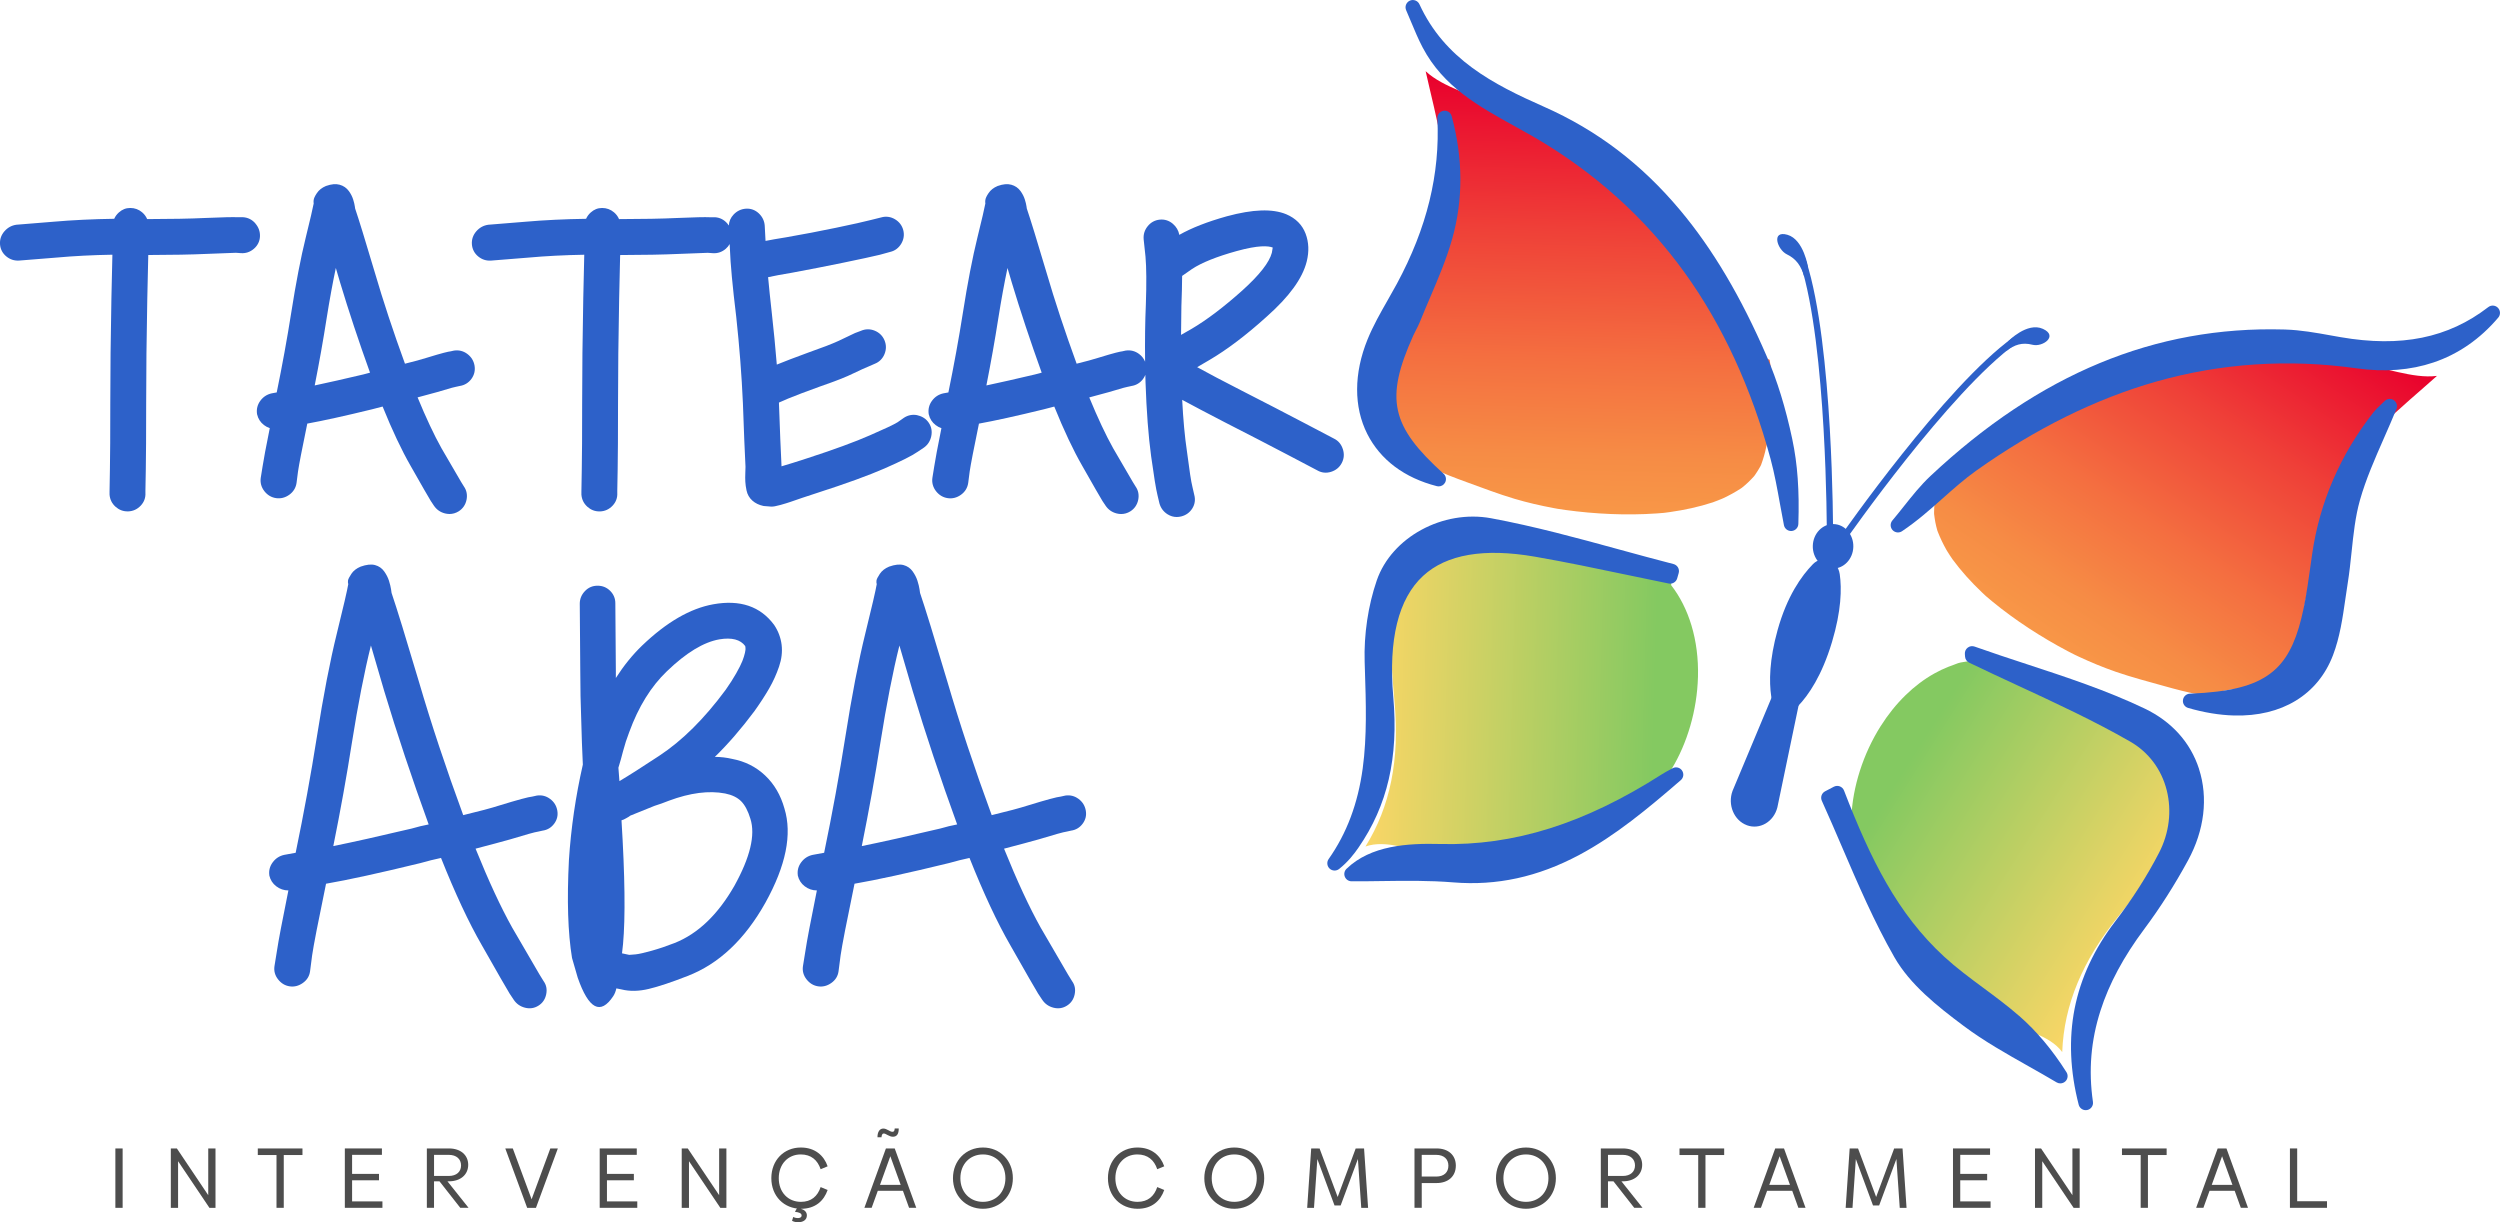 <svg xmlns="http://www.w3.org/2000/svg" xmlns:xlink="http://www.w3.org/1999/xlink" id="Camada_2" data-name="Camada 2" viewBox="0 0 1460.46 714.03"><defs><style>      .cls-1 {        fill: url(#Gradiente_sem_nome_39);      }      .cls-1, .cls-2, .cls-3, .cls-4, .cls-5, .cls-6 {        stroke-width: 0px;      }      .cls-2 {        fill: #4d4d4d;      }      .cls-3 {        fill: url(#Gradiente_sem_nome_40);      }      .cls-4 {        fill: #2d61c9;      }      .cls-5 {        fill: url(#Gradiente_sem_nome_39-2);      }      .cls-6 {        fill: url(#Gradiente_sem_nome_40-2);      }    </style><linearGradient id="Gradiente_sem_nome_40" data-name="Gradiente sem nome 40" x1="721.72" y1="364.08" x2="721.72" y2="108.44" gradientTransform="translate(213.3 -83.8) rotate(1.57)" gradientUnits="userSpaceOnUse"><stop offset="0" stop-color="#f89747"></stop><stop offset=".13" stop-color="#f68c45"></stop><stop offset=".35" stop-color="#f46f40"></stop><stop offset=".64" stop-color="#ef4138"></stop><stop offset=".99" stop-color="#e9012d"></stop><stop offset="1" stop-color="#e9002d"></stop></linearGradient><linearGradient id="Gradiente_sem_nome_40-2" data-name="Gradiente sem nome 40" x1="8607.94" y1="2877.78" x2="8607.94" y2="2622.14" gradientTransform="translate(9948.63 2814.79) rotate(-145.96) scale(1 -1)" xlink:href="#Gradiente_sem_nome_40"></linearGradient><linearGradient id="Gradiente_sem_nome_39" data-name="Gradiente sem nome 39" x1="599.96" y1="474.28" x2="791.43" y2="474.28" gradientTransform="translate(213.3 -83.8) rotate(1.57)" gradientUnits="userSpaceOnUse"><stop offset="0" stop-color="#fad666"></stop><stop offset=".87" stop-color="#84c961"></stop></linearGradient><linearGradient id="Gradiente_sem_nome_39-2" data-name="Gradiente sem nome 39" x1="8425.57" y1="2801.22" x2="8617.04" y2="2801.22" gradientTransform="translate(9868.95 2680.81) rotate(-147.66) scale(1 -1)" xlink:href="#Gradiente_sem_nome_39"></linearGradient></defs><g id="Camada_1-2" data-name="Camada 1"><g><g><g><path class="cls-2" d="M67.4,670.91h4.24v34.69h-4.24v-34.69Z"></path><path class="cls-2" d="M125.89,670.91v34.69h-3.54l-18.32-27.25v27.25h-4.24v-34.69h3.54l18.32,27.3v-27.3h4.24Z"></path><path class="cls-2" d="M176.7,674.75h-10.93v30.84h-4.24v-30.84h-10.93v-3.84h26.1v3.84Z"></path><path class="cls-2" d="M223.41,701.85v3.74h-21.96v-34.69h21.66v3.74h-17.42v11.13h15.72v3.74h-15.72v12.33h17.72Z"></path><path class="cls-2" d="M256.75,690.12h-3.2v15.47h-4.19v-34.69h12.88c6.94,0,11.28,3.94,11.28,9.58s-4.39,9.63-11.28,9.63h-.85l12.33,15.47h-4.84l-12.13-15.47ZM253.56,686.98h8.59c4.59,0,7.19-2.5,7.19-6.14s-2.59-6.19-7.19-6.19h-8.59v12.33Z"></path><path class="cls-2" d="M325.88,670.91l-12.78,34.69h-5.14l-12.78-34.69h4.39l10.98,29.7,10.93-29.7h4.39Z"></path><path class="cls-2" d="M372.29,701.85v3.74h-21.96v-34.69h21.66v3.74h-17.42v11.13h15.72v3.74h-15.72v12.33h17.72Z"></path><path class="cls-2" d="M424.35,670.91v34.69h-3.54l-18.32-27.25v27.25h-4.24v-34.69h3.54l18.32,27.3v-27.3h4.24Z"></path><path class="cls-2" d="M450.6,688.28c0-10.53,7.39-17.92,17.22-17.92,8.34,0,13.53,4.74,15.67,10.98l-4.09,1.7c-1.8-5.39-5.59-8.64-11.63-8.64-7.39,0-12.83,5.64-12.83,13.88s5.44,13.82,12.93,13.82c6.04,0,9.73-3.24,11.53-8.63l4.09,1.7c-2.2,6.34-7.19,10.98-15.52,10.98-9.98,0-17.37-7.39-17.37-17.87Z"></path><path class="cls-2" d="M527.46,695.66h-14.67l-3.59,9.93h-4.24l12.58-34.69h5.14l12.58,34.69h-4.19l-3.59-9.93ZM526.16,692.17l-6.04-16.72-6.04,16.72h12.08Z"></path><path class="cls-2" d="M556.71,688.28c0-10.38,7.59-17.92,17.52-17.92s17.47,7.54,17.47,17.92-7.54,17.87-17.47,17.87-17.52-7.54-17.52-17.87ZM587.35,688.28c0-8.14-5.44-13.88-13.13-13.88s-13.18,5.74-13.18,13.88,5.54,13.82,13.18,13.82,13.13-5.69,13.13-13.82Z"></path><path class="cls-2" d="M647.24,688.28c0-10.53,7.39-17.92,17.22-17.92,8.34,0,13.53,4.74,15.67,10.98l-4.09,1.7c-1.8-5.39-5.59-8.64-11.63-8.64-7.39,0-12.83,5.64-12.83,13.88s5.44,13.82,12.93,13.82c6.04,0,9.73-3.24,11.53-8.63l4.09,1.7c-2.2,6.34-7.19,10.98-15.52,10.98-9.98,0-17.37-7.39-17.37-17.87Z"></path><path class="cls-2" d="M703.54,688.28c0-10.38,7.59-17.92,17.52-17.92s17.47,7.54,17.47,17.92-7.54,17.87-17.47,17.87-17.52-7.54-17.52-17.87ZM734.18,688.28c0-8.14-5.44-13.88-13.13-13.88s-13.18,5.74-13.18,13.88,5.54,13.82,13.18,13.82,13.13-5.69,13.13-13.82Z"></path><path class="cls-2" d="M795.22,705.6l-1.95-28.55-10.08,27.15h-3.59l-10.03-27.1-1.95,28.5h-3.99l2.35-34.69h3.99v.05l.9-.05,10.58,28.35,10.53-28.35.9.05v-.05h3.99l2.35,34.69h-3.99Z"></path><path class="cls-2" d="M850.47,680.99c0,6.14-4.39,10.13-11.28,10.13h-8.63v14.47h-4.24v-34.69h12.88c6.94,0,11.28,3.94,11.28,10.08ZM846.13,680.99c0-3.74-2.49-6.34-7.14-6.34h-8.44v12.68h8.44c4.64,0,7.14-2.55,7.14-6.34Z"></path><path class="cls-2" d="M873.93,688.28c0-10.38,7.59-17.92,17.52-17.92s17.47,7.54,17.47,17.92-7.54,17.87-17.47,17.87-17.52-7.54-17.52-17.87ZM904.58,688.28c0-8.14-5.44-13.88-13.13-13.88s-13.18,5.74-13.18,13.88,5.54,13.82,13.18,13.82,13.13-5.69,13.13-13.82Z"></path><path class="cls-2" d="M942.56,690.12h-3.2v15.47h-4.19v-34.69h12.88c6.94,0,11.28,3.94,11.28,9.58s-4.39,9.63-11.28,9.63h-.85l12.33,15.47h-4.84l-12.13-15.47ZM939.36,686.98h8.59c4.59,0,7.19-2.5,7.19-6.14s-2.59-6.19-7.19-6.19h-8.59v12.33Z"></path><path class="cls-2" d="M1007.24,674.75h-10.93v30.84h-4.24v-30.84h-10.93v-3.84h26.1v3.84Z"></path><path class="cls-2" d="M1046.97,695.66h-14.67l-3.59,9.93h-4.24l12.58-34.69h5.14l12.58,34.69h-4.19l-3.59-9.93ZM1045.67,692.17l-6.04-16.72-6.04,16.72h12.08Z"></path><path class="cls-2" d="M1109.8,705.6l-1.95-28.55-10.08,27.15h-3.59l-10.03-27.1-1.95,28.5h-3.99l2.34-34.69h3.99v.05l.9-.05,10.58,28.35,10.53-28.35.9.05v-.05h3.99l2.34,34.69h-3.99Z"></path><path class="cls-2" d="M1162.86,701.85v3.74h-21.96v-34.69h21.66v3.74h-17.42v11.13h15.72v3.74h-15.72v12.33h17.72Z"></path><path class="cls-2" d="M1214.91,670.91v34.69h-3.54l-18.32-27.25v27.25h-4.24v-34.69h3.54l18.32,27.3v-27.3h4.24Z"></path><path class="cls-2" d="M1265.72,674.75h-10.93v30.84h-4.24v-30.84h-10.93v-3.84h26.1v3.84Z"></path><path class="cls-2" d="M1305.45,695.66h-14.67l-3.59,9.93h-4.24l12.58-34.69h5.14l12.58,34.69h-4.19l-3.59-9.93ZM1304.15,692.17l-6.04-16.72-6.04,16.72h12.08Z"></path><path class="cls-2" d="M1359.4,701.75v3.84h-21.66v-34.69h4.24v30.84h17.42Z"></path></g><g><path class="cls-2" d="M469.03,704.25l-1.15,2c1.85.35,3.49,1.7,3.49,3.74,0,2.89-2.55,4.04-5.14,4.04-1.3,0-2.7-.35-3.54-.85l.7-2.25c.75.4,1.7.65,2.8.65s2.1-.45,2.1-1.5c0-1.35-1.55-1.9-3.89-2.15l2.1-3.84"></path><path class="cls-2" d="M512.61,664.37c-.05-3.04,1.25-5.09,3.39-5.09,1.1,0,1.95.45,2.99,1,.8.45,1.6.9,2.34.9.8,0,1.25-.35,1.35-1.95h2.34c.05,3.14-1.05,4.84-3.39,4.84-1.05,0-1.95-.4-3.04-.95-.95-.5-1.6-.95-2.35-.95-.8,0-1.15.85-1.3,2.2h-2.34Z"></path></g></g><g><g><path class="cls-4" d="M149.21,130.53c-1.91-2.21-4.31-3.43-7.15-3.63-.07,0-.14,0-.22,0h-2.95c-2.53-.14-8.77,0-19.1.44-8.7.41-20.07.62-33.83.65-.63-1.51-1.61-2.83-2.92-3.95-2-1.7-4.33-2.55-6.93-2.55s-4.73.88-6.66,2.61c-1.21,1.08-2.12,2.32-2.73,3.71-12.5.18-24.45.76-35.54,1.72l-21.47,1.74c-.06,0-.12.01-.19.02-2.75.4-5.09,1.69-6.94,3.83-1.91,2.21-2.77,4.76-2.57,7.59.2,2.83,1.48,5.29,3.7,7.1,2.2,1.8,4.73,2.6,7.56,2.4l21.72-1.74c10.12-.92,21.1-1.48,32.67-1.68-.14,6.5-.34,15-.58,25.53-.43,22.2-.65,42.8-.65,61.23s-.07,30.99-.22,38.55c-.1,5.12-.22,11.55-.22,13.07v1.52c0,.07,0,.14,0,.21.2,2.81,1.37,5.2,3.48,7.11,2.01,1.81,4.37,2.73,7.02,2.73.14,0,.27,0,.41,0,2.83-.11,5.27-1.22,7.27-3.32,1.99-2.09,2.95-4.67,2.78-7.48v-1.42c0-.5.03-2.74.22-12.09.14-7.6.22-20.69.22-38.88s.22-38.73.65-60.88c.25-11.09.44-19.65.58-25.7,13.84-.03,25.29-.25,34.08-.65,9.55-.42,15.31-.64,17.12-.65l2.92.21c2.84.2,5.39-.66,7.6-2.57,2.21-1.91,3.43-4.42,3.53-7.26.1-2.79-.8-5.31-2.68-7.49Z"></path><path class="cls-4" d="M273.01,206.76c-2.31-1.71-4.92-2.37-7.73-1.96-.08.01-.15.02-.23.04l-1.79.4c-1.35.16-4.34.79-14.1,3.8-3.03.97-7.26,2.12-12.59,3.43-6.78-18.58-12.72-36.55-17.67-53.49-5.5-18.51-9.24-30.67-11.44-37.16l-.18-1.25c-.17-1.17-.5-2.54-.98-4.06-.53-1.67-1.36-3.31-2.49-4.87-1.35-1.86-3.18-3.12-5.44-3.74-2.22-.6-4.79-.37-7.86.72-.05.02-.11.04-.16.06-2.28.96-4.05,2.35-5.24,4.14-1.19,1.78-1.75,3.01-1.89,4.1-.09.69-.08,1.36.02,1.98-.54,2.88-2.09,9.53-4.62,19.81-2.9,11.74-5.76,26.57-8.51,44.07-2.35,14.94-5.2,30.56-8.46,46.47l-2.87.52c-2.75.59-4.99,2.03-6.67,4.3-1.71,2.31-2.37,4.92-1.97,7.74.01.08.03.17.05.25.59,2.57,1.95,4.68,4.03,6.26,1.05.8,2.17,1.4,3.37,1.79-2.28,11.34-3.65,18.65-4.18,22.24l-1.09,6.78c-.41,2.82.33,5.52,2.12,7.81,1.79,2.28,4.08,3.65,6.8,4.05,2.73.41,5.33-.24,7.71-1.93,2.39-1.69,3.87-4.08,4.28-6.95l.86-6.68c.54-3.8,2.36-13.21,5.41-27.97,9.17-1.66,21.9-4.46,37.88-8.36.04,0,.08-.02.11-.03,2.06-.59,4.07-1.12,6.02-1.57,5.62,13.91,11.13,25.56,16.36,34.66,6.62,11.67,10.58,18.56,11.77,20.48.02.03.04.06.06.09l1.73,2.6c1.58,2.37,3.78,3.92,6.54,4.61.87.22,1.74.33,2.6.33,1.88,0,3.7-.53,5.36-1.56,2.41-1.51,4.01-3.83,4.6-6.71.59-2.86.06-5.55-1.52-7.8l-1.65-2.67c-1.01-1.74-4.84-8.31-11.47-19.69-4.32-7.72-9.01-17.7-13.95-29.69,4.52-1.19,8.31-2.22,11.34-3.07,8.78-2.67,10.77-3.09,11.21-3.15.09-.01.19-.03.28-.05l1.85-.41c2.75-.42,5.08-1.84,6.74-4.09,1.71-2.31,2.34-5.02,1.84-7.85-.5-2.79-1.92-5.06-4.21-6.77ZM216.16,217.7c-1.29.31-2.61.66-3.94,1.05-11.08,2.62-20.59,4.77-28.37,6.42,2.66-13.45,4.99-26.57,6.94-39.05,1.76-11.05,3.57-20.95,5.4-29.57.76,2.61,1.57,5.36,2.43,8.27,5.04,16.76,10.93,34.53,17.54,52.88Z"></path><path class="cls-4" d="M536.03,242.57c-2.9-.6-5.6-.09-8.09,1.57l-3.62,2.55c-2.22,1.37-7.61,3.91-16.04,7.57-8.69,3.84-21.14,8.4-37.03,13.56-5.9,1.93-10.83,3.47-14.72,4.6,0-.15,0-.29,0-.45,0-.05,0-.11,0-.16-.43-8.19-.93-20.52-1.49-36.64l5.28-2.29c4.16-1.72,10.46-4.11,18.7-7.09,9.05-3.12,15.48-5.65,19.63-7.73,3.85-1.85,6.85-3.21,9.01-4.08l3.41-1.49c2.6-1.02,4.55-2.98,5.65-5.66,1.1-2.71,1.09-5.41-.02-8.05-1.11-2.62-3.05-4.52-5.75-5.62-2.67-1.08-5.44-1.04-8.03.11l-3.38,1.27c-.1.04-.2.08-.29.13-2.27,1.14-5.45,2.66-9.46,4.51-3.68,1.7-9.65,4-17.78,6.85-7.69,2.82-13.81,5.16-18.21,6.96-.81-9.95-1.8-20.12-2.94-30.29-.88-7.81-1.6-14.78-2.15-20.77,3.3-.74,7.99-1.61,14.03-2.62,10.1-1.87,20.19-3.85,29.99-5.87,9.82-2.02,16.93-3.56,21.23-4.6l6.24-1.72c2.63-.63,4.8-2.26,6.28-4.72,1.49-2.48,1.9-5.22,1.2-7.94-.71-2.73-2.34-4.87-4.83-6.37-2.5-1.5-5.31-1.87-8.02-1.09l-6.1,1.52c-3.84,1-10.65,2.52-20.25,4.52-9.56,2-19.45,3.89-29.36,5.61-5.02.8-8.95,1.49-11.9,2.09l-.47-8.89c-.2-2.78-1.35-5.19-3.42-7.17-2.12-2.01-4.75-2.97-7.6-2.77-2.79.2-5.2,1.35-7.16,3.42-1.74,1.83-2.69,4.04-2.79,6.41-.27-.41-.57-.81-.9-1.2-1.91-2.21-4.31-3.43-7.15-3.63-.07,0-.14,0-.22,0h-2.95c-2.52-.14-8.77,0-19.1.44-8.7.41-20.07.62-33.83.65-.63-1.51-1.61-2.83-2.92-3.95-2-1.7-4.33-2.55-6.93-2.55s-4.73.88-6.66,2.61c-1.21,1.08-2.12,2.32-2.73,3.71-12.5.18-24.45.76-35.54,1.72l-21.47,1.74c-.06,0-.12.01-.19.02-2.75.4-5.09,1.69-6.94,3.83-1.91,2.21-2.77,4.76-2.57,7.59.2,2.83,1.48,5.29,3.69,7.1,2.2,1.8,4.73,2.61,7.56,2.41l21.72-1.74c10.12-.92,21.1-1.48,32.67-1.68-.14,6.5-.34,15-.58,25.53-.43,22.19-.65,42.79-.65,61.23s-.07,30.94-.22,38.55c-.1,5.11-.22,11.53-.22,13.07v1.52c0,.07,0,.14,0,.21.2,2.81,1.37,5.2,3.48,7.11,2.01,1.81,4.37,2.73,7.02,2.73.14,0,.27,0,.41,0,2.83-.11,5.27-1.22,7.27-3.32,1.99-2.09,2.95-4.67,2.78-7.48v-1.42c0-.51.03-2.76.22-12.09.14-7.66.22-20.74.22-38.88s.22-38.75.65-60.88c.25-11.09.44-19.65.58-25.7,13.84-.03,25.29-.25,34.08-.65,9.55-.42,15.31-.64,17.12-.65l2.92.21c2.84.2,5.39-.66,7.6-2.57.94-.81,1.69-1.74,2.26-2.76l.15,2.86c.29,8.57,1.54,21.94,3.7,39.7,1.86,17.21,3.17,34.15,3.89,50.32.57,16.41,1.08,28.95,1.52,37.28,0,.55-.04,1.73-.11,3.5-.08,1.96-.08,3.7,0,5.15.08,1.52.32,3.25.71,5.12.49,2.37,1.65,4.38,3.44,5.97,1.69,1.5,3.83,2.54,6.35,3.08.13.03.27.05.4.06,1.85.14,3.17.25,3.97.32.16.01.34.02.55.02.9,0,2.33-.19,5.2-.99,2.35-.66,4.31-1.27,5.82-1.79,1.44-.51,3.74-1.3,6.91-2.38,3.15-1.08,6.12-2.05,8.84-2.91,16.65-5.36,29.81-10.14,39.12-14.21,9.82-4.31,16.09-7.46,19.11-9.58l3.9-2.6s.07-.05.1-.07c2.2-1.6,3.61-3.81,4.2-6.57.61-2.82.14-5.45-1.4-7.8-1.51-2.31-3.82-3.85-6.68-4.44Z"></path><path class="cls-4" d="M784.47,262.38c-.9-2.81-2.62-4.87-5.04-6.08l-16.92-8.89c-11.24-5.91-23.95-12.48-37.77-19.54-10.29-5.26-18.8-9.74-25.38-13.38,2.16-1.23,4.53-2.62,7.09-4.14,10.26-6.01,21.52-14.52,33.44-25.29,13.31-11.8,20.99-22.37,23.48-32.32,1.44-5.78,1.23-11.23-.65-16.21-1.96-5.18-5.75-9-11.32-11.37-8.08-3.33-19.42-2.94-34.7,1.19-11.35,3.17-20.65,6.82-27.76,10.85-.47-2.53-1.73-4.7-3.75-6.44-2.21-1.9-4.87-2.75-7.7-2.45-2.83.3-5.18,1.58-6.99,3.8-1.8,2.2-2.61,4.73-2.4,7.54,0,.03,0,.07,0,.1l1.08,10.15c.56,6.23.63,15.66.21,28.01-.44,9.97-.59,21.16-.44,33.39-.73-1.79-1.91-3.32-3.56-4.54-2.31-1.7-4.91-2.36-7.73-1.96-.08.01-.15.02-.23.04l-1.79.4c-1.35.16-4.34.79-14.1,3.8-3.03.97-7.26,2.12-12.59,3.43-6.78-18.58-12.72-36.55-17.67-53.49-5.49-18.5-9.24-30.66-11.44-37.16l-.18-1.25c-.17-1.17-.5-2.54-.98-4.05-.53-1.67-1.36-3.3-2.49-4.87-1.35-1.87-3.18-3.12-5.44-3.74-2.22-.6-4.79-.37-7.86.72-.05.02-.11.04-.16.06-2.28.96-4.05,2.35-5.24,4.14-1.19,1.78-1.75,3.01-1.89,4.1-.09.69-.08,1.36.02,1.98-.54,2.88-2.09,9.53-4.62,19.81-2.9,11.75-5.76,26.57-8.51,44.07-2.35,14.94-5.2,30.56-8.46,46.47l-2.87.52c-2.75.59-5,2.03-6.67,4.3-1.71,2.31-2.37,4.92-1.97,7.74.01.08.03.17.05.25.59,2.57,1.95,4.68,4.03,6.27,1.05.8,2.17,1.4,3.36,1.79-2.28,11.35-3.65,18.65-4.18,22.24l-1.09,6.78c-.4,2.82.33,5.52,2.13,7.81,1.79,2.28,4.08,3.65,6.8,4.05,2.73.41,5.33-.24,7.71-1.93,2.39-1.69,3.87-4.08,4.28-6.95l.86-6.68c.54-3.8,2.36-13.21,5.41-27.97,9.17-1.66,21.9-4.46,37.88-8.36.04,0,.08-.02.11-.03,2.06-.59,4.07-1.12,6.02-1.57,5.62,13.91,11.12,25.56,16.36,34.66,6.62,11.67,10.58,18.56,11.77,20.48.02.03.04.06.06.09l1.74,2.6c1.58,2.37,3.78,3.92,6.54,4.61.87.22,1.74.33,2.6.33,1.88,0,3.7-.52,5.36-1.56,2.41-1.51,4-3.83,4.6-6.71.59-2.86.06-5.55-1.52-7.8l-1.65-2.67c-1.01-1.74-4.85-8.31-11.47-19.69-4.32-7.72-9.01-17.7-13.95-29.69,4.53-1.2,8.33-2.22,11.34-3.07,8.78-2.67,10.77-3.09,11.21-3.15.09-.01.19-.03.28-.05l1.85-.41c2.75-.42,5.08-1.84,6.75-4.1.56-.76,1-1.57,1.33-2.41.03,1.43.06,2.85.1,4.31.58,16.94,1.68,31.5,3.28,43.25,1.62,11.77,2.84,19.25,3.74,22.85l1.08,4.55s.02.08.03.13c.78,2.75,2.39,4.9,4.77,6.39,1.67,1.04,3.45,1.57,5.32,1.57.86,0,1.74-.11,2.64-.33,2.79-.7,4.97-2.28,6.48-4.68,1.51-2.42,1.9-5.17,1.12-7.97l-1.07-4.7s-.02-.07-.02-.1c-.69-2.61-1.76-9.56-3.19-20.72-1.24-8.3-2.17-18.36-2.76-29.94,6.51,3.52,14.71,7.84,24.46,12.89,13.83,7.06,26.52,13.62,37.71,19.5l16.87,8.87c2.44,1.4,5.21,1.67,8.01.77,2.79-.9,4.88-2.63,6.19-5.16,1.32-2.54,1.53-5.24.63-8.05ZM608.54,217.7c-1.29.31-2.61.66-3.94,1.05-11.07,2.62-20.59,4.77-28.37,6.42,2.66-13.46,4.99-26.58,6.94-39.05,1.76-11.05,3.57-20.95,5.4-29.57.76,2.61,1.57,5.36,2.43,8.27,5.04,16.76,10.94,34.54,17.54,52.88ZM725.93,169.52c-10.95,9.81-21,17.42-29.85,22.62l-6.13,3.5c.02-6,.09-11.65.2-16.83.26-6.8.41-12.73.43-17.63l5.81-4.05c5.63-3.71,14.4-7.23,26.04-10.46,12.73-3.52,18.46-3.08,21.08-2.06-.09.63-.24,1.59-.52,3.07-1.47,5.6-7.22,12.95-17.08,21.85Z"></path></g><g><path class="cls-4" d="M157.35,511.44c-.4-2.81.25-5.37,1.96-7.68,1.7-2.31,3.96-3.77,6.78-4.37l6.63-1.21c4.82-23.29,8.93-45.78,12.35-67.47,3.81-24.29,7.73-44.58,11.75-60.84,3.81-15.46,6.02-25,6.63-28.61-.2-.6-.25-1.3-.15-2.11.1-.8.75-2.11,1.96-3.92,1.2-1.81,3.01-3.21,5.42-4.22,3.41-1.21,6.22-1.51,8.43-.9,2.21.6,3.96,1.81,5.27,3.61,1.3,1.81,2.26,3.67,2.86,5.57.6,1.91,1,3.57,1.21,4.97l.3,2.11c3.01,8.84,8.33,26.11,15.96,51.81,7.23,24.7,15.86,50.7,25.9,78.01,9.23-2.21,16.36-4.11,21.38-5.72,10.44-3.21,16.76-4.92,18.97-5.12l2.71-.6c2.81-.4,5.37.25,7.68,1.96,2.31,1.71,3.71,3.97,4.22,6.78.5,2.81-.1,5.37-1.81,7.68-1.71,2.31-3.97,3.67-6.78,4.07l-2.71.6c-1.61.2-7.03,1.71-16.27,4.52-5.02,1.41-11.75,3.22-20.18,5.42,7.63,18.88,14.76,34.24,21.38,46.08,9.23,15.87,14.56,25,15.96,27.41l2.41,3.91c1.6,2.21,2.11,4.77,1.51,7.68-.6,2.91-2.11,5.12-4.52,6.63-2.41,1.51-5.02,1.91-7.83,1.2-2.82-.71-5.02-2.26-6.63-4.67l-2.41-3.62c-1.61-2.61-7.03-12.05-16.26-28.31-7.63-13.25-15.56-30.22-23.79-50.9-3.82.8-7.83,1.81-12.05,3.01-23.9,5.83-42.27,9.84-55.12,12.05-4.62,22.29-7.33,36.25-8.13,41.87l-1.21,9.34c-.4,2.82-1.81,5.07-4.22,6.78-2.41,1.71-4.97,2.36-7.68,1.96-2.71-.4-4.97-1.76-6.78-4.07-1.81-2.31-2.51-4.87-2.11-7.68l1.51-9.34c.8-5.42,3.01-17.06,6.63-34.94-2.61,0-4.97-.8-7.08-2.41-2.11-1.6-3.46-3.71-4.07-6.32ZM194.7,494.27c11.84-2.41,27.11-5.82,45.78-10.24,3.41-1,6.73-1.81,9.94-2.41-9.84-27.11-18.48-53.01-25.9-77.71-3.01-10.24-5.62-19.17-7.83-26.81-3.82,15.26-7.53,34.24-11.14,56.93-3.01,19.28-6.63,39.36-10.84,60.24Z"></path><path class="cls-4" d="M417.59,442.16c3.41,0,6.82.4,10.24,1.2,7.43,1.41,13.8,4.62,19.13,9.64,5.32,5.02,9.08,11.44,11.29,19.28,4.62,15.06.9,33.43-11.14,55.12-12.05,21.49-27.21,35.74-45.48,42.77-9.24,3.62-16.77,6.13-22.59,7.53-5.83,1.4-11.14,1.51-15.96.3l-3.01-.6c-.4,1.81-1.01,3.31-1.81,4.52-7.43,11.24-14.36,7.63-20.78-10.84l-3.31-11.45c-2.41-14.65-3.01-33.73-1.81-57.23,1.21-18.67,3.92-37.24,8.13-55.72-.41-8.63-.71-16.87-.9-24.7-.4-10.44-.6-20.48-.6-30.12l-.3-39.16c0-2.81,1-5.27,3.01-7.38,2-2.11,4.47-3.16,7.38-3.16s5.37,1.01,7.38,3.01c2,2.01,3.01,4.42,3.01,7.23l.3,39.46v4.22c4.62-7.23,9.74-13.55,15.36-18.97,14.25-13.65,28.11-21.69,41.57-24.1,15.66-2.81,27.51,1.21,35.54,12.05,2.41,3.61,3.86,7.48,4.37,11.6.5,4.12,0,8.39-1.51,12.8-1.51,4.42-3.42,8.64-5.72,12.65-2.31,4.02-5.17,8.43-8.59,13.25-7.63,10.24-15.36,19.18-23.19,26.81ZM361.26,448.49c.2,2.61.4,5.22.6,7.83,5.42-3.21,13.15-8.13,23.19-14.76,13.45-8.83,26.4-21.69,38.85-38.55,2.41-3.41,4.47-6.63,6.17-9.64,1.7-3.01,2.91-5.42,3.62-7.23.7-1.81,1.2-3.41,1.51-4.82.3-1.4.4-2.36.3-2.86-.1-.5-.15-.85-.15-1.05-2.81-3.81-7.83-5.12-15.06-3.92-9.24,1.61-19.48,7.83-30.72,18.67-9.24,8.84-16.57,20.68-21.99,35.54-1.41,3.62-2.61,7.33-3.61,11.15-.81,3.21-1.71,6.43-2.71,9.64ZM368.19,476.5c-.8.6-1.61,1.11-2.41,1.51-1.01.6-1.91,1.01-2.71,1.2,2.01,32.53,2.31,56.63.9,72.29-.2,1.81-.41,3.61-.6,5.42l4.22.9c.6,0,1.85-.1,3.76-.3,1.91-.2,5.02-.9,9.34-2.11,4.32-1.21,8.78-2.71,13.4-4.52,13.65-5.42,25.3-16.57,34.94-33.43,9.23-16.66,12.35-29.71,9.34-39.16-1.41-4.62-3.21-8.03-5.42-10.24-2.21-2.21-5.32-3.71-9.34-4.52-9.44-1.81-20.38-.4-32.83,4.22-3.01,1.2-5.83,2.21-8.43,3.01-6.02,2.41-10.75,4.32-14.16,5.72Z"></path><path class="cls-4" d="M466.08,511.44c-.4-2.81.25-5.37,1.96-7.68,1.7-2.31,3.96-3.77,6.78-4.37l6.63-1.21c4.82-23.29,8.93-45.78,12.35-67.47,3.81-24.29,7.73-44.58,11.75-60.84,3.81-15.46,6.02-25,6.63-28.61-.2-.6-.25-1.3-.15-2.11.1-.8.75-2.11,1.96-3.92,1.2-1.81,3.01-3.21,5.42-4.22,3.41-1.21,6.22-1.51,8.43-.9,2.21.6,3.96,1.81,5.27,3.61,1.3,1.81,2.26,3.67,2.86,5.57.6,1.91,1,3.57,1.21,4.97l.3,2.11c3.01,8.84,8.33,26.11,15.96,51.81,7.23,24.7,15.86,50.7,25.9,78.01,9.23-2.21,16.36-4.11,21.38-5.72,10.44-3.21,16.76-4.92,18.97-5.12l2.71-.6c2.81-.4,5.37.25,7.68,1.96,2.31,1.71,3.71,3.97,4.22,6.78.5,2.81-.1,5.37-1.81,7.68-1.71,2.31-3.97,3.67-6.78,4.07l-2.71.6c-1.61.2-7.03,1.71-16.27,4.52-5.02,1.41-11.75,3.22-20.18,5.42,7.63,18.88,14.76,34.24,21.38,46.08,9.23,15.87,14.56,25,15.96,27.41l2.41,3.91c1.6,2.21,2.11,4.77,1.51,7.68-.6,2.91-2.11,5.12-4.52,6.63-2.41,1.51-5.02,1.91-7.83,1.2-2.82-.71-5.02-2.26-6.63-4.67l-2.41-3.62c-1.61-2.61-7.03-12.05-16.26-28.31-7.63-13.25-15.56-30.22-23.79-50.9-3.82.8-7.83,1.81-12.05,3.01-23.9,5.83-42.27,9.84-55.12,12.05-4.62,22.29-7.33,36.25-8.13,41.87l-1.21,9.34c-.4,2.82-1.81,5.07-4.22,6.78-2.41,1.71-4.97,2.36-7.68,1.96-2.71-.4-4.97-1.76-6.78-4.07-1.81-2.31-2.51-4.87-2.11-7.68l1.51-9.34c.8-5.42,3.01-17.06,6.63-34.94-2.61,0-4.97-.8-7.08-2.41-2.11-1.6-3.46-3.71-4.07-6.32ZM503.43,494.27c11.84-2.41,27.11-5.82,45.78-10.24,3.41-1,6.73-1.81,9.94-2.41-9.84-27.11-18.48-53.01-25.9-77.71-3.01-10.24-5.62-19.17-7.83-26.81-3.82,15.26-7.53,34.24-11.14,56.93-3.01,19.28-6.63,39.36-10.84,60.24Z"></path></g></g><g><path class="cls-3" d="M827.96,267.39c.38.22.76.46,1.13.71,2.76,1.9,5.55,3.75,8.36,5.59,1.18.61,2.36,1.2,3.55,1.79.24.11.48.21.72.31,1.65.71,3.32,1.39,4.99,2.06,3.32,1.32,6.67,2.57,10.03,3.79,9.28,3.36,18.56,6.94,28.02,9.75,7.46,2.21,15.05,3.96,22.7,5.39.86.16,1.71.31,2.57.47,1.52.23,3.04.47,4.56.68,4.31.59,8.63,1.08,12.96,1.47,8.89.8,17.82,1.18,26.74,1.08,4.47-.05,8.93-.22,13.39-.53,1.26-.09,2.53-.19,3.79-.3.17-.01.4-.04.65-.06.25-.03.48-.06.64-.08.93-.12,1.85-.24,2.78-.37,8.49-1.21,16.91-3.01,25.06-5.68,2.39-.79,9.41-4.03,1.25-.31,1.66-.75,3.36-1.41,5.01-2.18,3.44-1.62,6.79-3.45,9.98-5.53.18-.12.46-.31.77-.52,1.28-1.03,2.52-2.1,3.71-3.22,1.2-1.12,2.28-2.34,3.4-3.52.22-.3.44-.59.65-.9,1.03-1.49,1.99-3.03,2.87-4.61.19-.35.37-.71.54-1.06,1.24-3.35,2.25-6.72,2.95-10.24,1.2-6.12,5.36-10.58,10.6-13.25-.62-2.4-1.26-4.8-1.9-7.19-2.68-10.08-5.24-20.35-6.63-30.74-6.63-3.19-13.73-6.06-21.18-8.57-8.54-15.13-17.64-29.27-26.29-42.17-23.19-34.58-58.46-64.96-94.06-86.95-3.61-2.23-15.06-7.85-18.67-9.98-12-7.08-30.27-11.14-40.76-20.92,5.43,24.63,16.75,63.77,10.65,86.78-3.36,12.67-8.27,24.96-13.02,36.83-1.95,4.88-3.97,9.92-5.85,14.94-.72,1.91-1.57,3.68-2.4,5.38-.57,1.17-1.16,2.39-1.65,3.56-14.5,34.52-13.7,51.81,7.18,75.44.04.96.12,1.91.22,2.86Z"></path><path class="cls-6" d="M1378.3,212.88c-4.18-.37-16.76-2.47-20.99-2.76-41.75-2.85-88.11,1.31-127.1,15.93-14.54,5.45-30.18,11.65-45.93,18.98-.46-.14-.93-.26-1.39-.4-.95,1.5-2.06,2.9-3.33,4.15-10.03,9.81-22.98,14.76-34.33,22.6-3,2.08-6.34,3.04-9.71,3.13.1,2.65-.37,5.35-1.56,7.96-1.49,3.26-2.62,6.6-3.57,10.04-.06.39-.13.79-.18,1.18-.21,1.8-.33,3.61-.35,5.42,0,.37,0,.74,0,1.11.23,1.62.4,3.23.72,4.84.32,1.61.7,3.2,1.15,4.78.13.35.24.67.32.87,1.38,3.55,3.04,6.98,4.89,10.3.89,1.59,1.89,3.11,2.8,4.69-4.47-7.77-.65-1.05.84.98,5.07,6.92,10.87,13.29,17.07,19.21.68.64,1.36,1.29,2.04,1.92.12.11.29.27.48.44.19.17.37.32.5.43.96.82,1.93,1.64,2.91,2.45,3.44,2.85,6.97,5.58,10.58,8.22,7.2,5.28,14.68,10.16,22.37,14.69,3.75,2.2,7.55,4.32,11.39,6.35,1.36.72,2.74,1.4,4.11,2.1.79.38,1.57.75,2.36,1.12,7.05,3.29,14.24,6.28,21.6,8.83,9.33,3.23,18.96,5.72,28.46,8.39,3.44.97,6.89,1.9,10.36,2.76,1.75.43,3.5.85,5.25,1.23.25.06.51.11.77.16,1.31.21,2.62.42,3.93.61,3.35.14,6.7.26,10.05.32.45,0,.89.04,1.33.08.63-.71,1.25-1.44,1.84-2.2,14.55-3.34,30.08-.36,37.53-8.37,8.28-8.91,7.86-29.56,12.23-48.78.28-1.24.51-2.57.73-3.85.32-1.87.65-3.8,1.18-5.77,1.39-5.17,2.68-10.44,3.94-15.55,3.05-12.42,6.21-25.27,10.86-37.53,8.44-22.26,40.43-47.48,59.19-64.35-14.22,1.84-31.44-5.49-45.32-6.73Z"></path><path class="cls-1" d="M991.93,395.53c.59-21.77-5.46-40.58-15.65-53.64v-3.62c-1.45-.29-2.88-.74-4.29-1.29-8.62-8.79-19.48-13.99-31.46-14.32-3.54-.1-7.01.25-10.39.98-11.92-2.35-24.22-4.67-35.09-6.53-29.62-5.07-57.39,2.71-71.02,15.28-14.5,13.38-12.32,44.49-9.32,78.15,2.95,33.1-2.49,60.55-17.03,83.99,11.81-4.22,26.89,1.98,38.99,5.24,23.83,6.41,64.19-8.96,95.45-23.5,1.39.22,2.79.35,4.2.39,13.24.36,25.5-7.51,35.12-20.01,3.11-1.56,4.93-2.38,5.09-2.14v-5.28c9.07-14.9,14.86-34.23,15.39-53.71Z"></path><path class="cls-5" d="M1098.74,424.08c4.15-6.56,9.01-12.68,14.58-18.09,5.01-4.87,10.6-9.16,16.71-12.57,2.66-1.49,5.42-2.8,8.25-3.92,1.4-.55,2.85-.98,4.23-1.58,1.9-.83,3.79-1.11,5.82-1.4,2.05-.29,4.06-.69,6.12-.85,3.99-.32,8.03-.15,11.98.55,5.54.98,10.86,3.04,15.61,6.05,2.99,1.89,5.68,4.12,8.08,6.61,11.2,4.7,22.7,9.64,32.76,14.16,27.41,12.32,46.12,34.26,50.42,52.3,4.57,19.19-14.6,43.8-35.86,70.06-20.91,25.83-31.71,51.64-32.72,79.21-7.45-10.09-23.42-13.35-35.29-17.4-23.36-7.97-48.28-43.24-66.11-72.75-1.27-.59-2.51-1.26-3.71-2.02-11.19-7.08-16.97-20.46-17.99-36.2-1.71-3.03-2.76-4.72-3.03-4.62l2.95-4.37c.78-17.43,6.75-36.7,17.18-53.17Z"></path><g><path class="cls-4" d="M1047.05,256.68c-3.93-18.5-8.82-34.36-14.93-48.49-15.03-34.76-31.58-62.69-50.59-85.39-22.58-26.97-48.57-46.73-79.46-60.4-29.99-13.27-58.13-27.85-72.86-59.92-.97-2.11-3.49-3.05-5.6-2.1-2.12.95-3.09,3.45-2.16,5.59.97,2.21,1.91,4.48,2.85,6.73,2.06,4.95,4.19,10.07,6.76,14.97,12.07,23.03,33.14,34.66,53.52,45.9,3.61,1.99,7.35,4.06,10.96,6.14,35.64,20.6,65.5,47.43,88.75,79.76,21.98,30.57,38.82,67.12,50.05,108.64,2.31,8.56,3.93,17.54,5.49,26.22.73,4.07,1.49,8.28,2.32,12.45.39,1.96,2.06,3.36,4.05,3.42.13,0,.34,0,.47-.01,2.15-.18,3.83-1.94,3.9-4.1.65-19.34-.47-35.04-3.53-49.41Z"></path><path class="cls-4" d="M827.18,192.86c.82-1.59,1.67-3.24,2.39-5.02,1.87-4.68,3.88-9.38,5.83-13.94,4.73-11.08,9.62-22.54,12.96-34.37,6.47-22.94,6.37-47.07-.32-71.72-.57-2.09-2.61-3.42-4.77-3.09-2.15.34-3.69,2.24-3.58,4.41,1.63,32.49-6.1,64.1-23.65,96.63-1.71,3.16-3.52,6.34-5.27,9.41-4.22,7.4-8.59,15.05-11.88,23.14-8.05,19.81-8.11,39.41-.16,55.17,7.63,15.12,21.7,25.68,40.67,30.53.31.08.62.12.94.13,1.62.04,3.1-.81,3.86-2.24.92-1.73.56-3.85-.9-5.16-30.81-27.85-34.3-43.66-17.76-80.57.49-1.09,1.08-2.22,1.64-3.32Z"></path></g><g><path class="cls-4" d="M1459.28,179.84c-1.51-1.58-3.94-1.76-5.67-.43-23.48,18.1-50.93,23.67-86.4,17.53-1.84-.32-3.68-.65-5.53-.98-8.66-1.56-17.61-3.17-26.6-3.45l-1-.03c-75.19-2.05-142.66,25.92-206.27,85.52-5.82,5.45-10.81,11.74-15.64,17.82-2.17,2.73-4.41,5.55-6.68,8.23-1.36,1.61-1.33,4,.08,5.58.78.87,1.89,1.38,3.05,1.42.88.02,1.74-.22,2.48-.71,8.74-5.83,16.45-12.68,23.91-19.31,6.24-5.54,12.69-11.27,19.44-16.07,34.51-24.52,69.9-42.03,105.17-52.05,37.85-10.75,77.26-13.35,117.12-7.73,16.25,2.29,31.35,1.13,44.9-3.45,14.5-4.9,27.22-13.71,37.8-26.2,1.41-1.66,1.34-4.11-.17-5.69Z"></path><path class="cls-4" d="M1398.43,233.76c-1.68-1.12-3.93-.9-5.36.52-.9.9-1.73,1.68-2.49,2.39-1.53,1.44-2.84,2.68-4.02,4.17-19.44,24.77-31.5,52.68-35.85,82.95-.3,2.09-.59,4.19-.89,6.29-1.15,8.21-2.33,16.69-4,24.87-3.47,17.01-8.28,27.9-15.73,35.24-1.12,1.1-2.3,2.13-3.55,3.08-9.74,7.45-23.86,11.03-47.24,11.97-2.1.08-3.8,1.65-4.05,3.73-.26,2.08,1.02,4.01,3.03,4.6,9.29,2.7,18.29,4.18,26.78,4.41,27.93.76,49.02-12.08,57.85-35.24,4.01-10.52,5.65-21.9,7.23-32.9.43-2.99.87-6.08,1.36-9.11.98-6.08,1.63-12.28,2.26-18.27,1.06-10.16,2.16-20.66,4.9-30.33,3.44-12.13,8.58-23.82,14.03-36.24,2.41-5.48,4.9-11.16,7.29-16.98.76-1.86.1-4.03-1.57-5.15Z"></path></g><g><path class="cls-4" d="M1284.64,449.19c-5.03-15.54-16.05-27.75-31.85-35.3-22.14-10.58-45.9-18.38-68.88-25.92-9.99-3.28-20.32-6.67-30.39-10.25-1.37-.49-2.87-.26-4.01.62-1.15.87-1.77,2.25-1.67,3.68l.11,1.56c.11,1.52,1.02,2.87,2.39,3.53,9.55,4.61,19.33,9.15,28.81,13.54,21.79,10.1,44.32,20.53,65.33,32.61,10.68,6.14,18.24,16.23,21.29,28.42,3.02,12.04,1.44,24.97-4.44,36.39-6.96,13.53-15.57,27.02-25.6,40.11-12.27,16.02-20.27,33.21-23.78,51.09-3.46,17.64-2.66,36.51,2.39,56.09.47,1.82,2.12,3.13,4,3.18.32,0,.65-.02.95-.08,2.21-.44,3.7-2.54,3.37-4.78-2.65-18.34-1.2-35.78,4.43-53.33,5.06-15.77,13.43-31.37,25.6-47.68,9.14-12.25,17.73-25.72,25.52-40.04,9.59-17.61,11.86-36.6,6.4-53.46Z"></path><path class="cls-4" d="M1179.56,593.49c-6.67-5.83-13.86-11.16-20.83-16.32-7.76-5.74-15.77-11.68-22.89-18.21-27.26-25.03-43.13-56.92-58.59-97.13-.44-1.13-1.33-2.02-2.47-2.45-1.13-.42-2.39-.35-3.47.21l-5.13,2.69c-2,1.04-2.83,3.47-1.9,5.52,4.03,8.89,7.96,18.06,11.8,26.99,9.24,21.51,18.79,43.76,30.59,64.4,9.13,15.97,25,28.59,40.47,40.14,11.91,8.9,25.06,16.31,37.77,23.48,5.45,3.07,11.08,6.25,16.52,9.49.62.37,1.34.58,2.07.6,1.18.03,2.33-.43,3.16-1.28,1.38-1.42,1.6-3.57.55-5.24-8.17-12.94-17.47-24.02-27.64-32.91Z"></path></g><g><path class="cls-4" d="M793.6,495.16c16.96-24.58,23.43-52.53,20.34-87.94-2.94-33.67,2.94-57.5,17.47-70.85,13.65-12.54,35.59-16.3,65.2-11.18,17.95,3.11,36.12,6.92,53.7,10.61,8.02,1.68,16.32,3.42,24.56,5.09,2.15.42,4.31-.9,4.91-3.01l.88-3.09c.31-1.1.17-2.29-.4-3.28-.57-.99-1.53-1.72-2.63-2-10.6-2.73-21.36-5.67-31.76-8.52-24.34-6.66-49.51-13.55-74.75-18.23-28.17-5.21-58.15,11.07-66.84,36.32-5.06,14.71-7.57,31.63-7.07,47.64l.14,4.49c.62,19.14,1.27,38.93-1.27,57.61-2.8,20.62-9.32,37.97-19.92,53.04-1.21,1.72-.97,4.1.56,5.54.76.72,1.76,1.13,2.8,1.16,1,.03,1.98-.3,2.77-.92,5.32-4.24,8.83-8.89,11.3-12.46Z"></path><path class="cls-4" d="M982.61,450.1c-1.26-1.79-3.64-2.34-5.56-1.27-.59.33-1.18.65-1.82.99-1.39.75-2.83,1.52-4.26,2.43-45.31,28.96-86.5,41.93-129.62,40.8-19.12-.5-40.57.83-54.72,14.47-1.25,1.21-1.65,3.03-1,4.64.63,1.58,2.13,2.63,3.83,2.68.04,0,.08,0,.11,0,5.69.04,11.46-.04,17.56-.13,13.67-.19,27.81-.39,41.88.77,25.34,2.08,49.39-3.16,73.51-16.01,21.27-11.34,40.22-27.15,59.37-43.71,1.66-1.43,1.96-3.86.7-5.66Z"></path></g><g><g><path class="cls-4" d="M1068.43,313.47c-.72-.27-1.24-1.01-1.24-1.9,0-1.09.07-109.32-15.4-157.49-.34-1.04.16-2.19,1.12-2.56.95-.37,1.99.17,2.33,1.22,15.68,48.81,15.61,157.73,15.61,158.82,0,1.11-.82,2.01-1.83,2.01-.21,0-.4-.04-.59-.1Z"></path><path class="cls-4" d="M1056.25,156.28s-2.44-16.37-12.08-19.13c-9.64-2.76-5.91,8.71-.32,11.42,5.6,2.72,8.36,6.88,10.15,13.05l2.25-5.33Z"></path></g><g><path class="cls-4" d="M1076.11,316.29c-.18-.07-.36-.17-.52-.3-.8-.67-.95-1.93-.34-2.81.6-.87,61.09-87.54,100.7-116,.85-.61,1.99-.35,2.53.57.55.93.31,2.17-.54,2.78-39.09,28.08-99.19,114.2-99.8,115.07-.49.7-1.32.96-2.04.69Z"></path><path class="cls-4" d="M1173.18,199.34s11.04-11.41,20.24-7.23c9.2,4.17-.14,10.83-6.1,9.29-5.96-1.54-10.48-.05-15.32,3.67l1.18-5.73Z"></path></g><ellipse class="cls-4" cx="1070.76" cy="319.13" rx="13" ry="11.84" transform="translate(722.5 1380.77) rotate(-88.43)"></ellipse><path class="cls-4" d="M1020.5,482.08h0c-7.54-2.78-11.37-11.96-8.37-20.07l29.3-70.02,12.51,4.61-15.63,75.06c-2.13,8.44-10.28,13.21-17.82,10.43Z"></path><path class="cls-4" d="M1074.72,335.32c-1.17-8.08-10.15-11.34-15.63-5.75-6.75,6.88-15.17,18.81-20.64,38.48-4.88,17.55-4.99,30.23-3.73,38.74,1.19,8.01,10.13,11.43,15.53,5.84,6.29-6.52,14.09-17.96,19.98-37.61,5.45-18.19,5.74-31.11,4.5-39.71Z"></path></g></g></g></g></svg>